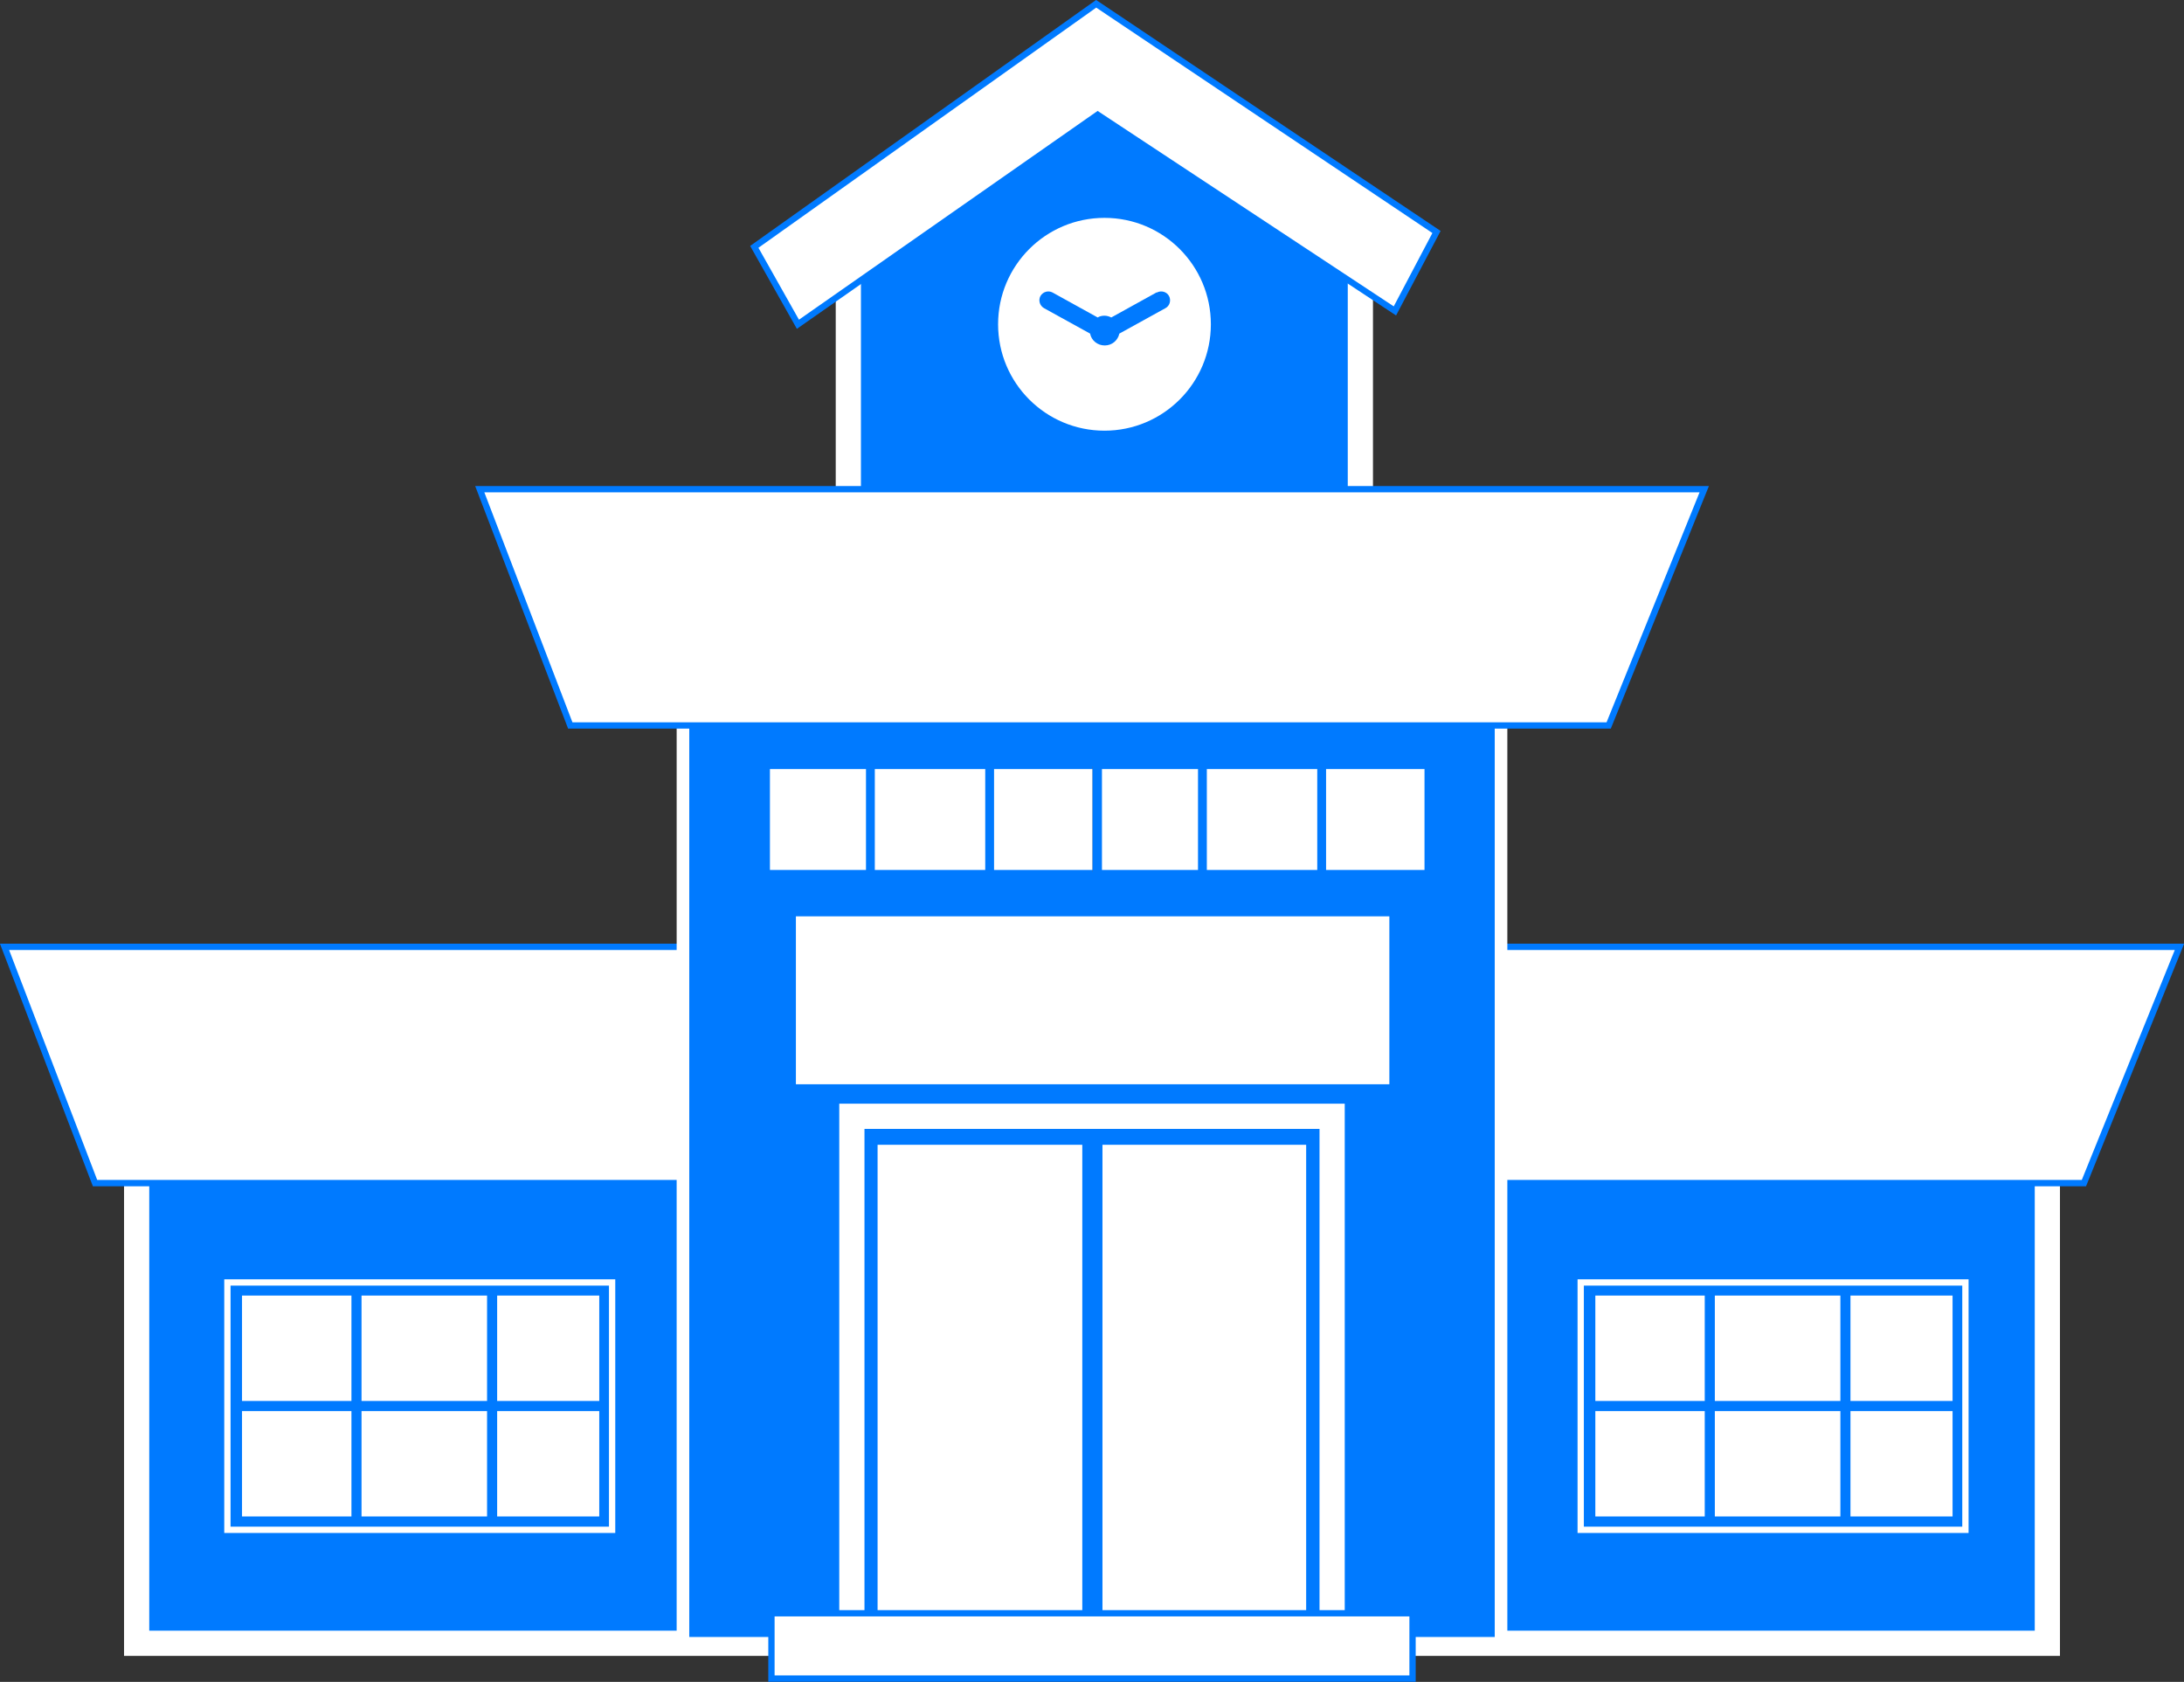 <?xml version="1.0" encoding="UTF-8"?>
<svg id="Layer_2" data-name="Layer 2" xmlns="http://www.w3.org/2000/svg" viewBox="0 0 86.63 66.7">
  <rect x="0" y="0" width="86.63" height="66.7" fill="#333333" stroke="none"/>
  <defs>
    <style>
      .cls-1 {
        stroke-width: .5px;
      }

      .cls-1, .cls-2, .cls-3, .cls-4 {
        fill: #007aff;
      }

      .cls-1, .cls-3, .cls-4 {
        stroke: #fff;
      }

      .cls-1, .cls-3, .cls-4, .cls-5 {
        stroke-miterlimit: 10;
      }

      .cls-6, .cls-5 {
        fill: #fff;
      }

      .cls-7 {
        fill: #895e3c;
      }

      .cls-4, .cls-5 {
        stroke-width: .25px;
      }

      .cls-5 {
        stroke: #007aff;
      }
    </style>
  </defs>
  <g id="Layer_6" data-name="Layer 6">
    <polygon class="cls-3" points="53.96 21.65 33.65 21.65 33.65 9.61 43.51 2.35 53.96 9.61 53.96 21.65"/>
    <circle class="cls-6" cx="43.81" cy="12.86" r="4.22"/>
    <polygon class="cls-5" points="31.65 12.86 29.92 9.79 43.48 .15 56.98 9.2 55.33 12.33 43.54 4.55 31.65 12.86"/>
    <path class="cls-2" d="M45.87,11.6l-1.79.99c-.08-.04-.17-.07-.27-.07s-.19.02-.27.07l-1.79-.99c-.17-.09-.38-.03-.48.14-.09.17-.03.38.14.48l1.83,1.01c.05.27.29.47.58.47s.52-.2.58-.47l1.83-1.01c.17-.09.23-.31.14-.48-.09-.17-.31-.23-.48-.14Z"/>
    <rect class="cls-3" x="5.42" y="46.42" width="75.79" height="18.75"/>
    <polygon class="cls-5" points="82.66 46.92 3.77 46.92 .18 37.55 86.45 37.55 82.66 46.92"/>
    <rect class="cls-1" x="27.09" y="26.67" width="32.45" height="38.5"/>
    <rect class="cls-3" x="33.79" y="44.27" width="19.05" height="20.9"/>
    <rect class="cls-6" x="34.81" y="45.4" width="17" height="19.78"/>
    <rect class="cls-2" x="42.93" y="44.86" width=".8" height="20.31"/>
    <rect class="cls-5" x="30.6" y="63.98" width="25.43" height="2.59"/>
    <polygon class="cls-5" points="63.81 28.77 22.62 28.77 19.03 19.4 67.6 19.4 63.81 28.77"/>
    <rect class="cls-4" x="9.02" y="50.86" width="15.26" height="9.81"/>
    <rect class="cls-6" x="9.6" y="51.38" width="14.17" height="8.76"/>
    <rect class="cls-2" x="13.94" y="51.21" width=".4" height="9.11"/>
    <rect class="cls-2" x="19.32" y="51.21" width=".4" height="9.11"/>
    <rect class="cls-2" x="9.32" y="55.56" width="14.63" height=".4"/>
    <rect class="cls-4" x="62.7" y="50.86" width="15.26" height="9.81"/>
    <rect class="cls-6" x="63.28" y="51.38" width="14.17" height="8.76"/>
    <rect class="cls-2" x="67.62" y="51.21" width=".4" height="9.11"/>
    <rect class="cls-2" x="73" y="51.21" width=".4" height="9.11"/>
    <rect class="cls-2" x="63" y="55.56" width="14.63" height=".4"/>
    <rect class="cls-2" x="30.17" y="30.26" width="13.52" height="4.48"/>
    <rect class="cls-6" x="30.54" y="30.5" width="12.8" height="4"/>
    <rect class="cls-2" x="34.35" y="30.39" width=".35" height="4.19"/>
    <rect class="cls-2" x="39.08" y="30.39" width=".35" height="4.19"/>
    <rect class="cls-7" x="43.34" y="30.39" width=".35" height="4.19"/>
    <rect class="cls-2" x="43.34" y="30.26" width="13.52" height="4.48"/>
    <rect class="cls-6" x="43.71" y="30.5" width="12.8" height="4"/>
    <rect class="cls-2" x="47.52" y="30.39" width=".35" height="4.19"/>
    <rect class="cls-2" x="52.25" y="30.39" width=".35" height="4.19"/>
    <rect class="cls-2" x="56.51" y="30.39" width=".35" height="4.19"/>
    <rect class="cls-6" x="31.57" y="36.34" width="23.54" height="6.66"/>
  </g>
</svg>